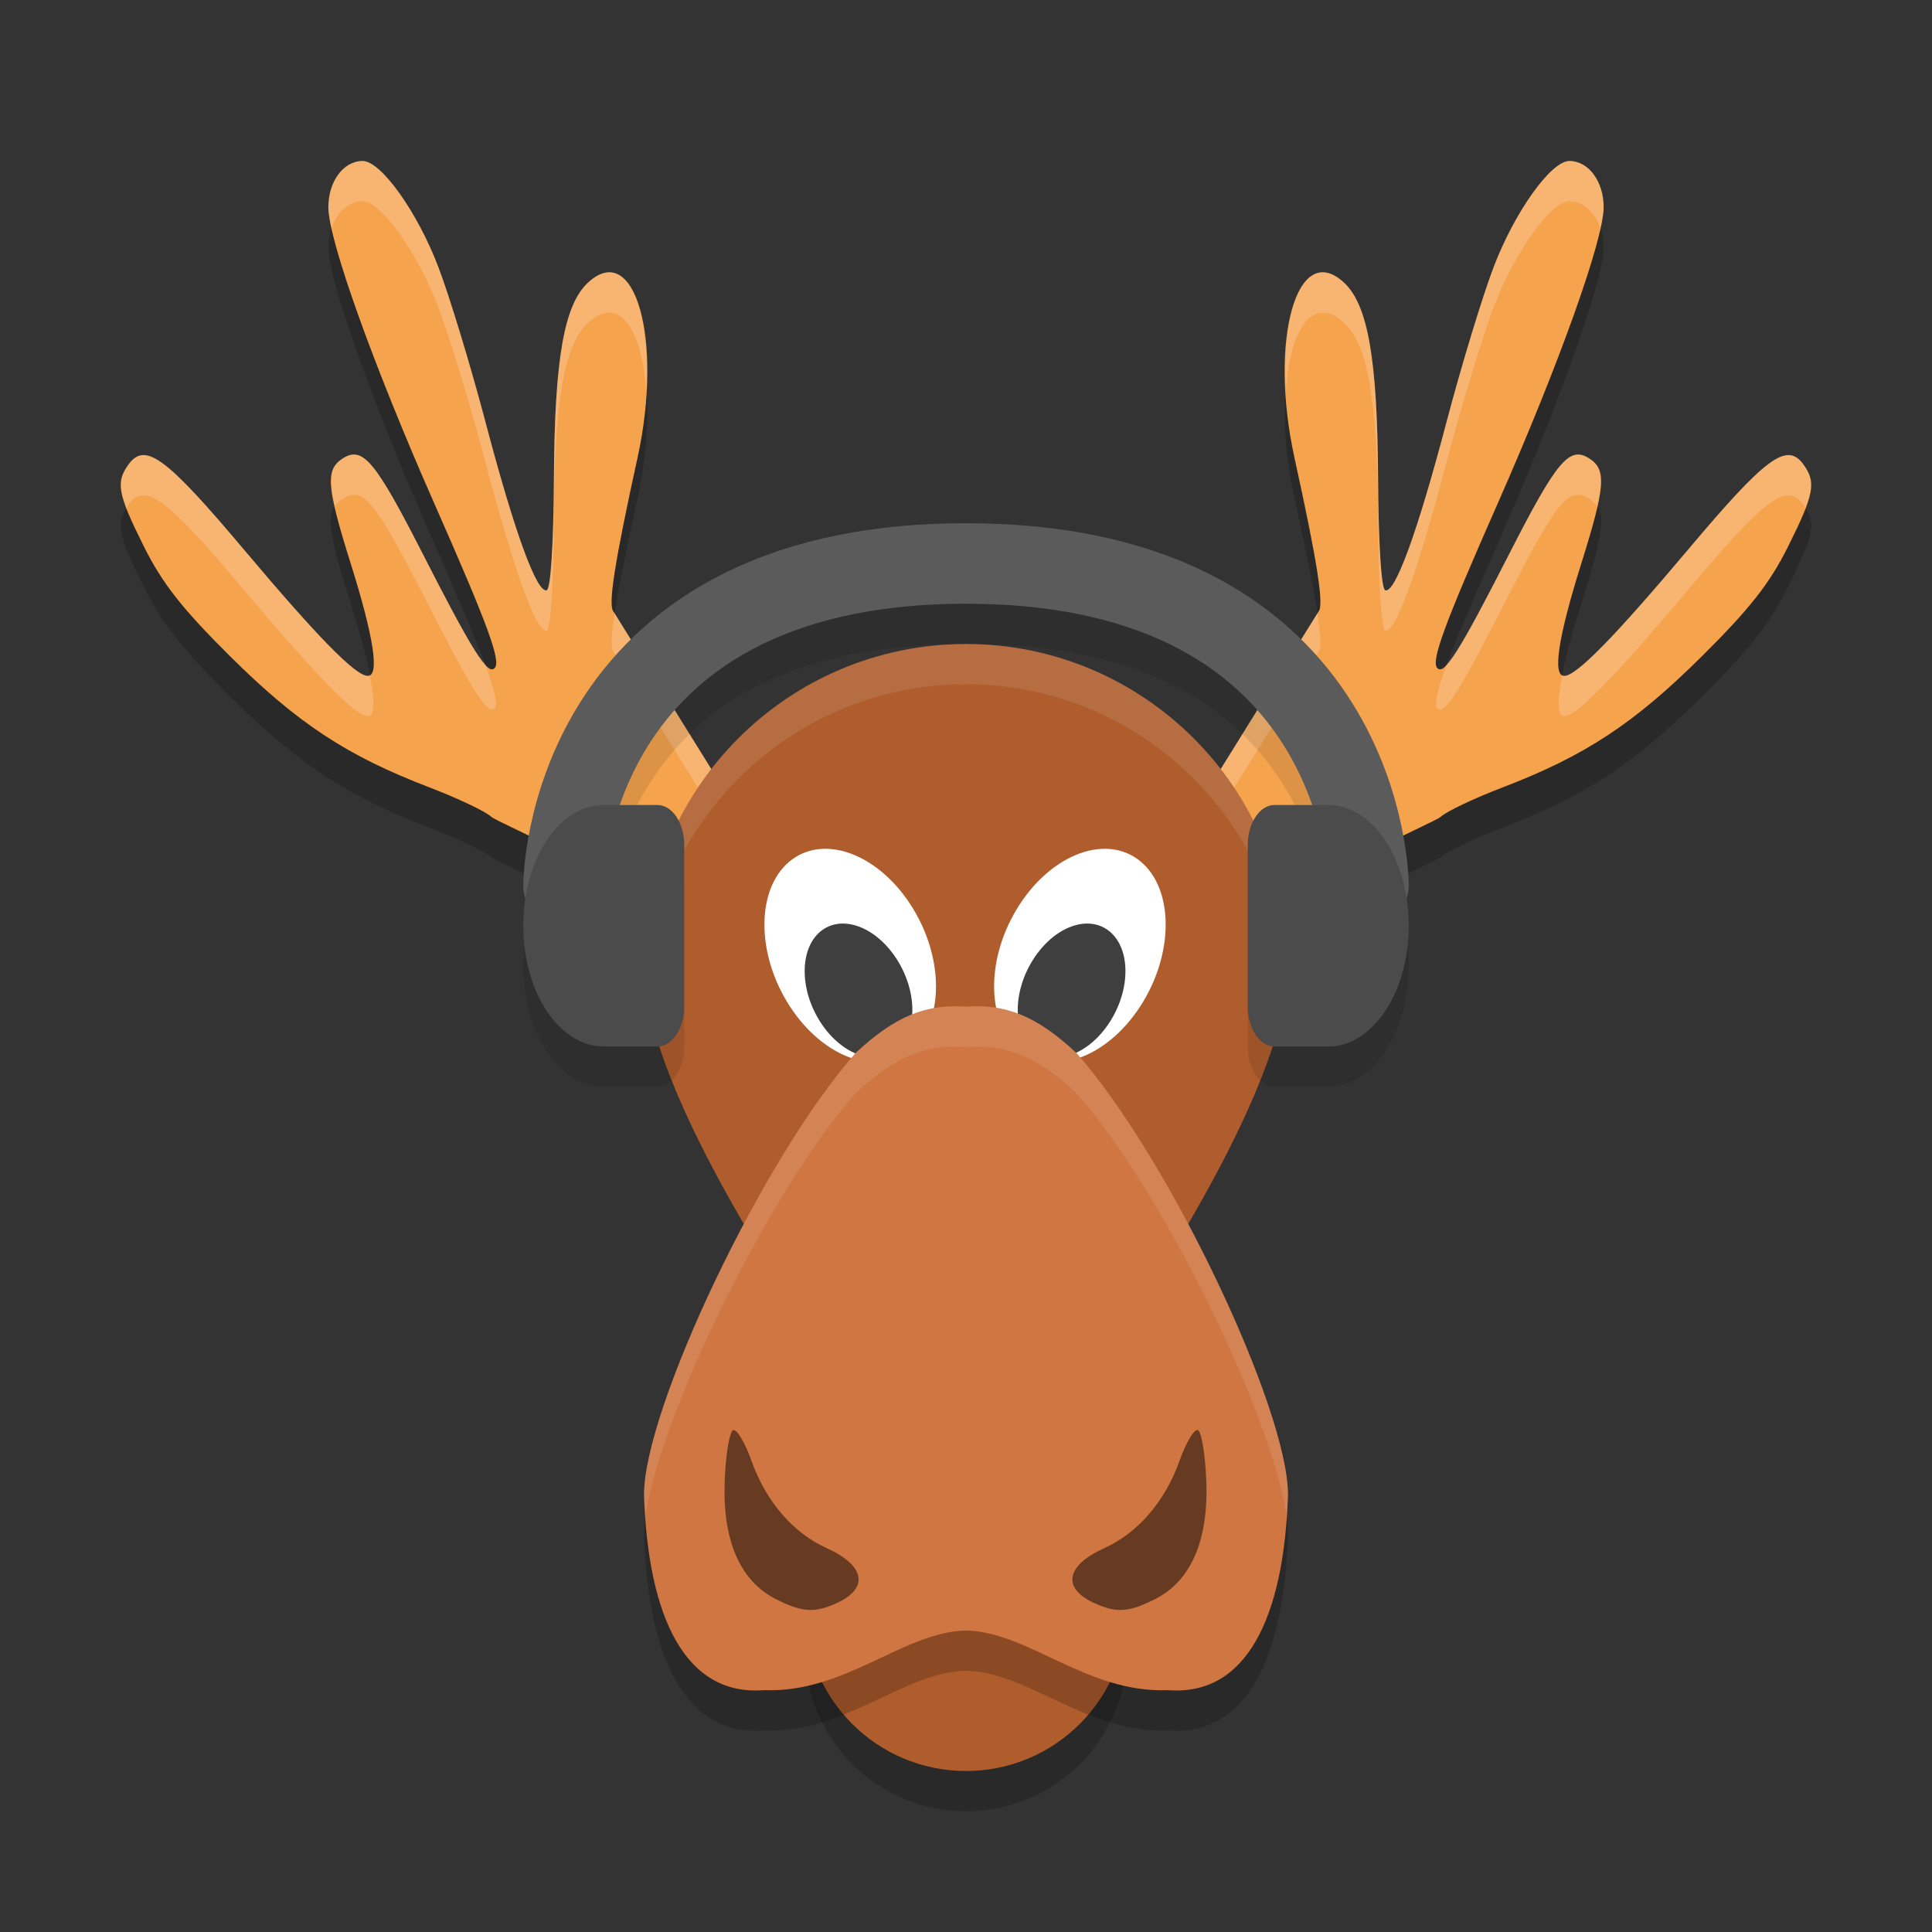 <svg xmlns="http://www.w3.org/2000/svg" width="48" height="48" version="1.1">
 <rect width="100%" height="100%" fill="#333333" stroke="none"/>
 <path style="opacity:0.2" d="m 9.01,5 c -0.477,0 -0.852,0.505 -0.852,1.15 0,0.804 1.112,3.913 2.629,7.352 1.349,3.058 1.67,3.936 1.5,4.1 -0.178,0.171 -0.551,-0.424 -1.779,-2.832 -1.182,-2.317 -1.494,-2.692 -1.984,-2.385 -0.447,0.28 -0.417,0.681 0.195,2.635 0.571,1.822 0.715,2.773 0.418,2.773 -0.302,0 -1.241,-0.958 -3.084,-3.146 -1.929,-2.291 -2.446,-2.673 -2.857,-2.109 -0.326,0.446 -0.275,0.726 0.377,2.035 0.459,0.922 0.951,1.548 2.146,2.734 1.681,1.668 2.899,2.471 4.949,3.256 0.713,0.273 1.404,0.602 1.537,0.73 0.145,0.141 3.434,1.508 4.615,2.707 h 1.713 c -0.001,-0.03 0.027,-0.026 0.074,0 H 19 v -1.754 l -3.756,-6.049 c -0.144,-0.144 0.02,-1.201 0.596,-3.828 0.64,-2.92 -0.056,-5.411 -1.219,-4.359 -0.603,0.546 -0.841,1.883 -0.859,4.844 -0.01,1.675 -0.079,2.776 -0.178,2.811 -0.246,0.085 -0.805,-1.454 -1.531,-4.211 C 11.692,10.086 11.17,8.367 10.891,7.635 10.369,6.265 9.466,5 9.01,5 Z M 38.99,5 c -0.456,0 -1.359,1.265 -1.881,2.635 -0.279,0.733 -0.802,2.451 -1.162,3.818 -0.726,2.757 -1.285,4.296 -1.531,4.211 -0.099,-0.034 -0.168,-1.136 -0.178,-2.811 -0.018,-2.961 -0.256,-4.298 -0.859,-4.844 -1.162,-1.052 -1.859,1.439 -1.219,4.359 0.576,2.628 0.74,3.684 0.596,3.828 L 29,22.246 V 24 h 0.393 c 0.048,-0.026 0.075,-0.03 0.074,0 h 1.713 c 1.181,-1.199 4.47,-2.566 4.615,-2.707 0.133,-0.129 0.825,-0.458 1.537,-0.73 2.05,-0.785 3.269,-1.588 4.949,-3.256 1.195,-1.186 1.687,-1.812 2.146,-2.734 0.652,-1.309 0.703,-1.589 0.377,-2.035 -0.412,-0.563 -0.929,-0.181 -2.857,2.109 -1.843,2.189 -2.782,3.146 -3.084,3.146 -0.297,0 -0.153,-0.952 0.418,-2.773 0.613,-1.954 0.642,-2.355 0.195,-2.635 -0.49,-0.307 -0.803,0.068 -1.984,2.385 -1.228,2.408 -1.602,3.003 -1.779,2.832 -0.17,-0.164 0.151,-1.041 1.5,-4.1 C 38.73,10.063 39.842,6.955 39.842,6.15 39.842,5.505 39.467,5 38.99,5 Z"/>
 <circle style="opacity:0.2" cx="24" cy="41" r="4"/>
 <path style="fill:#f5a34d" d="m 38.99,4 c 0.477,0 0.852,0.505 0.852,1.15 0,0.804 -1.112,3.913 -2.629,7.352 -1.349,3.058 -1.67,3.936 -1.5,4.1 0.178,0.171 0.551,-0.424 1.779,-2.832 1.182,-2.317 1.494,-2.692 1.984,-2.385 0.447,0.28 0.417,0.681 -0.195,2.635 -0.571,1.822 -0.715,2.773 -0.418,2.773 0.302,0 1.241,-0.958 3.084,-3.146 1.929,-2.291 2.446,-2.673 2.857,-2.109 0.326,0.446 0.275,0.726 -0.377,2.035 -0.459,0.922 -0.951,1.548 -2.146,2.734 -1.681,1.668 -2.899,2.471 -4.949,3.256 -0.713,0.273 -1.404,0.602 -1.537,0.73 C 35.65,20.434 32.361,21.801 31.18,23 h -1.713 c 0.001,-0.03 -0.027,-0.026 -0.074,0 H 29 v -1.754 l 3.756,-6.049 c 0.144,-0.144 -0.02,-1.201 -0.596,-3.828 -0.64,-2.92 0.056,-5.411 1.219,-4.359 0.603,0.546 0.841,1.883 0.859,4.844 0.01,1.675 0.079,2.776 0.178,2.811 0.246,0.085 0.805,-1.454 1.531,-4.211 0.36,-1.368 0.883,-3.086 1.162,-3.818 C 37.631,5.265 38.534,4 38.99,4 Z"/>
 <circle style="fill:#af5d2d" cx="24" cy="40" r="4"/>
 <path style="fill:#f5a34d" d="M 9.01 4 C 8.533 4 8.158 4.505 8.158 5.15 C 8.158 5.955 9.27 9.063 10.787 12.502 C 12.136 15.56 12.457 16.438 12.287 16.602 C 12.11 16.773 11.736 16.178 10.508 13.77 C 9.326 11.453 9.014 11.077 8.523 11.385 C 8.077 11.665 8.106 12.065 8.719 14.02 C 9.29 15.841 9.434 16.793 9.137 16.793 C 8.835 16.793 7.896 15.835 6.053 13.646 C 4.124 11.356 3.607 10.974 3.195 11.537 C 2.869 11.983 2.92 12.264 3.572 13.572 C 4.032 14.494 4.523 15.12 5.719 16.307 C 7.399 17.975 8.618 18.777 10.668 19.562 C 11.38 19.835 12.072 20.164 12.205 20.293 C 12.35 20.434 15.639 21.801 16.82 23 L 18.533 23 C 18.532 22.97 18.56 22.974 18.607 23 L 19 23 L 19 21.246 L 15.244 15.197 C 15.1 15.053 15.264 13.997 15.84 11.369 C 16.48 8.449 15.784 5.958 14.621 7.01 C 14.018 7.556 13.78 8.893 13.762 11.854 C 13.752 13.528 13.682 14.63 13.584 14.664 C 13.338 14.749 12.779 13.21 12.053 10.453 C 11.692 9.086 11.17 7.367 10.891 6.635 C 10.369 5.265 9.466 4 9.01 4 z"/>
 <path style="fill:#ffffff;opacity:0.2" d="M 9.01 4 C 8.533 4 8.158 4.505 8.158 5.15 C 8.158 5.271 8.191 5.457 8.238 5.674 C 8.371 5.275 8.661 5 9.01 5 C 9.466 5 10.369 6.265 10.891 7.635 C 11.17 8.367 11.692 10.086 12.053 11.453 C 12.779 14.21 13.338 15.749 13.584 15.664 C 13.682 15.63 13.752 14.528 13.762 12.854 C 13.78 9.893 14.018 8.556 14.621 8.01 C 15.398 7.307 15.954 8.202 16.055 9.734 C 16.174 7.619 15.555 6.164 14.621 7.01 C 14.018 7.556 13.78 8.893 13.762 11.854 C 13.752 13.528 13.682 14.63 13.584 14.664 C 13.338 14.749 12.779 13.21 12.053 10.453 C 11.692 9.086 11.17 7.367 10.891 6.635 C 10.369 5.265 9.466 4 9.01 4 z M 38.99 4 C 38.534 4 37.631 5.265 37.109 6.635 C 36.83 7.367 36.308 9.086 35.947 10.453 C 35.221 13.21 34.662 14.749 34.416 14.664 C 34.318 14.63 34.248 13.528 34.238 11.854 C 34.22 8.893 33.982 7.556 33.379 7.01 C 32.445 6.164 31.826 7.619 31.945 9.734 C 32.046 8.202 32.602 7.307 33.379 8.01 C 33.982 8.556 34.22 9.893 34.238 12.854 C 34.248 14.528 34.318 15.63 34.416 15.664 C 34.662 15.749 35.221 14.21 35.947 11.453 C 36.308 10.086 36.83 8.367 37.109 7.635 C 37.631 6.265 38.534 5 38.99 5 C 39.339 5 39.629 5.275 39.762 5.674 C 39.809 5.457 39.842 5.271 39.842 5.15 C 39.842 4.505 39.467 4 38.99 4 z M 8.875 11.303 C 8.758 11.275 8.646 11.308 8.523 11.385 C 8.225 11.572 8.161 11.856 8.32 12.58 C 8.371 12.504 8.435 12.44 8.523 12.385 C 9.014 12.077 9.326 12.453 10.508 14.77 C 11.736 17.178 12.11 17.773 12.287 17.602 C 12.376 17.516 12.303 17.175 12.045 16.486 C 11.797 16.219 11.368 15.456 10.508 13.77 C 9.622 12.032 9.225 11.387 8.875 11.303 z M 39.125 11.303 C 38.775 11.387 38.378 12.032 37.492 13.77 C 36.632 15.456 36.203 16.219 35.955 16.486 C 35.697 17.175 35.624 17.516 35.713 17.602 C 35.89 17.773 36.264 17.178 37.492 14.77 C 38.674 12.453 38.986 12.077 39.477 12.385 C 39.565 12.44 39.629 12.504 39.68 12.58 C 39.839 11.856 39.775 11.572 39.477 11.385 C 39.354 11.308 39.242 11.275 39.125 11.303 z M 3.545 11.307 C 3.408 11.314 3.298 11.396 3.195 11.537 C 2.972 11.843 2.946 12.093 3.148 12.627 C 3.167 12.597 3.173 12.568 3.195 12.537 C 3.607 11.974 4.124 12.356 6.053 14.646 C 7.896 16.835 8.835 17.793 9.137 17.793 C 9.313 17.793 9.316 17.42 9.186 16.77 C 9.17 16.778 9.157 16.793 9.137 16.793 C 8.835 16.793 7.896 15.835 6.053 13.646 C 4.606 11.929 3.954 11.284 3.545 11.307 z M 44.455 11.307 C 44.046 11.284 43.394 11.929 41.947 13.646 C 40.104 15.835 39.165 16.793 38.863 16.793 C 38.843 16.793 38.83 16.778 38.814 16.77 C 38.684 17.42 38.687 17.793 38.863 17.793 C 39.165 17.793 40.104 16.835 41.947 14.646 C 43.876 12.356 44.393 11.974 44.805 12.537 C 44.827 12.568 44.833 12.597 44.852 12.627 C 45.054 12.093 45.028 11.843 44.805 11.537 C 44.702 11.396 44.592 11.314 44.455 11.307 z M 15.27 15.238 C 15.179 15.828 15.173 16.126 15.244 16.197 L 19 22.246 L 19 21.246 L 15.27 15.238 z M 32.73 15.238 L 29 21.246 L 29 22.246 L 32.756 16.197 C 32.827 16.126 32.821 15.828 32.73 15.238 z"/>
 <path style="fill:#af5d2d" d="m 32,24 c 0,4.418 -8,14.4 -8,14.4 0,0 -8,-9.982 -8,-14.4 0,-4.418 3.582,-8 8,-8 4.418,0 8,3.582 8,8 z"/>
 <path style="opacity:0.1;fill:#ffffff" d="M 24 16 C 19.582 16 16 19.582 16 24 C 16 24.103 16.025 24.223 16.033 24.332 C 16.373 20.227 19.807 17 24 17 C 28.193 17 31.627 20.227 31.967 24.332 C 31.975 24.223 32 24.103 32 24 C 32 19.582 28.418 16 24 16 z"/>
 <g transform="matrix(-1,0,0,1,47.953,0)">
  <ellipse id="ellipse911" style="fill:#ffffff" cx="5.86" cy="31.772" rx="1.947" ry="2.791" transform="matrix(0.807,-0.59,0.516,0.856,0,0)"/>
  <ellipse id="ellipse913" style="fill:#3f3f3f" cx="5.586" cy="32.6" rx="1.222" ry="1.752" transform="matrix(0.807,-0.59,0.516,0.856,0,0)"/>
 </g>
 <ellipse style="fill:#ffffff" cx="5.86" cy="31.772" rx="1.947" ry="2.791" transform="matrix(0.807,-0.59,0.516,0.856,0,0)"/>
 <ellipse id="ellipse909" style="fill:#3f3f3f" cx="5.586" cy="32.6" rx="1.222" ry="1.752" transform="matrix(0.807,-0.59,0.516,0.856,0,0)"/>
 <path style="opacity:0.2" d="m 24,26.01 c -0.997,-0.07 -1.756,0.232 -2.74,1.148 C 18.944,29.774 16,36.014 16,38.136 c 0.1,3.047 1.028,5.012 2.984,4.855 C 21,43.071 22.434,41.544 24,41.51 c 1.566,0.034 3,1.561 5.016,1.481 C 30.972,43.148 31.9,41.183 32,38.136 32,36.014 29.056,29.774 26.74,27.158 25.756,26.242 24.997,25.94 24,26.01 Z"/>
 <path style="fill:#cf7642" d="m 24,25.01 c -0.997,-0.07 -1.756,0.232 -2.74,1.148 C 18.944,28.774 16,35.014 16,37.136 c 0.1,3.047 1.028,5.012 2.984,4.855 C 21,42.071 22.434,40.544 24,40.51 c 1.566,0.034 3,1.561 5.016,1.481 C 30.972,42.148 31.9,40.183 32,37.136 32,35.014 29.056,28.774 26.74,26.158 25.756,25.242 24.997,24.94 24,25.01 Z"/>
 <path style="opacity:0.5" d="m 19.275,39.729 c -0.892,-0.453 -1.327,-1.46 -1.27,-2.939 0.026,-0.663 0.12,-1.229 0.211,-1.259 0.09,-0.03 0.294,0.312 0.453,0.759 0.36,1.014 1.035,1.797 1.875,2.176 0.95,0.428 1.052,0.994 0.244,1.362 -0.552,0.252 -0.861,0.231 -1.513,-0.1 z"/>
 <path style="opacity:0.5" d="m 28.7,39.729 c 0.892,-0.453 1.327,-1.46 1.27,-2.939 -0.026,-0.663 -0.12,-1.229 -0.211,-1.259 -0.09,-0.03 -0.294,0.312 -0.453,0.759 -0.36,1.014 -1.035,1.797 -1.875,2.176 -0.95,0.428 -1.052,0.994 -0.244,1.362 0.552,0.252 0.861,0.231 1.513,-0.1 z"/>
 <path style="opacity:0.1" d="m 24,14 c -5.267,0 -8.189,2.217 -9.598,4.471 C 12.994,20.725 13,23 13,23 a 1,1 0 0 0 0.053,0.332 C 13.02,23.547 13,23.77 13,24 c 0,1.657 0.895,3 2,3 h 0.666 0.668 C 16.703,27 17,26.554 17,26 v -2 -2 c 0,-0.554 -0.297,-1 -0.666,-1 h -0.668 -0.258 c 0.161,-0.465 0.37,-0.959 0.689,-1.471 C 17.189,17.783 19.267,16 24,16 c 4.733,0 6.811,1.783 7.902,3.529 0.32,0.512 0.529,1.006 0.689,1.471 H 32.334 31.666 C 31.297,21 31,21.446 31,22 v 2 2 c 0,0.554 0.297,1 0.666,1 H 32.334 33 c 1.105,0 2,-1.343 2,-3 0,-0.229 -0.02,-0.451 -0.053,-0.666 A 1,1 0 0 0 35,23 c 0,0 0.006,-2.275 -1.402,-4.529 C 32.189,16.217 29.267,14 24,14 Z"/>
 <path style="fill:none;stroke:#5b5b5b;stroke-width:2;stroke-linecap:round;stroke-linejoin:round" d="m 14,22 c 0,0 0,-8 10,-8 10,0 10,8 10,8"/>
 <path style="fill:#4b4b4b" d="m 15,20 c -1.105,0 -2,1.343 -2,3 0,1.657 0.895,3 2,3 h 0.667 0.667 C 16.703,26 17,25.554 17,25 v -2 -2 c 0,-0.554 -0.297,-1 -0.667,-1 h -0.667 z"/>
 <path style="fill:#4b4b4b" d="m 33,20 c 1.105,0 2,1.343 2,3 0,1.657 -0.895,3 -2,3 H 32.333 31.667 C 31.297,26 31,25.554 31,25 v -2 -2 c 0,-0.554 0.297,-1 0.667,-1 h 0.667 z"/>
 <path style="opacity:0.1;fill:#ffffff" d="M 24 25.01 C 23.003 24.94 22.244 25.242 21.26 26.158 C 18.944 28.775 16 35.015 16 37.137 C 16.006 37.323 16.025 37.492 16.037 37.67 C 16.381 35.216 19.094 29.604 21.26 27.158 C 22.244 26.242 23.003 25.94 24 26.01 C 24.997 25.94 25.756 26.242 26.74 27.158 C 28.906 29.604 31.619 35.216 31.963 37.67 C 31.975 37.492 31.994 37.323 32 37.137 C 32 35.015 29.056 28.775 26.74 26.158 C 25.756 25.242 24.997 24.94 24 25.01 z"/>
</svg>
